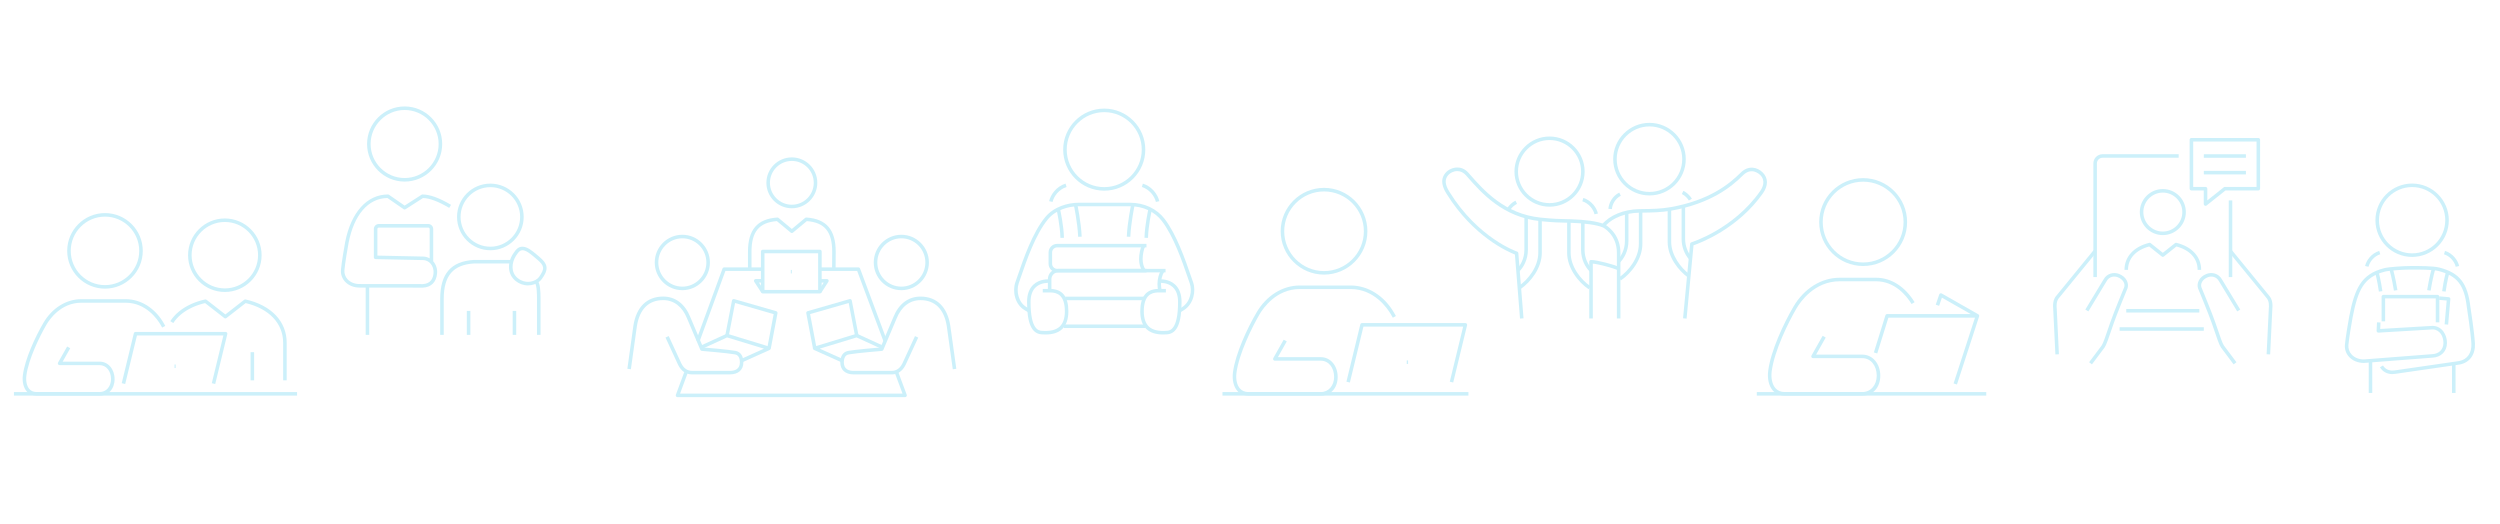 <?xml version="1.0" encoding="UTF-8"?>
<svg id="Layer_1" data-name="Layer 1" xmlns="http://www.w3.org/2000/svg" viewBox="0 0 1094.4 229.27">
  <defs>
    <style>
      .cls-1 {
        fill: #ccf0fa;
      }
    </style>
  </defs>
  <g>
    <path class="cls-1" d="M698,93.8c-.48-2.16-2.47-4.8-5.32-5.67l.45-1.48c3.58,1.09,5.82,4.3,6.38,6.82l-1.51.34Z"/>
    <path class="cls-1" d="M705.63,91.52l-1.55-.09c.14-2.36,1.68-5.6,4.76-7.12l.69,1.39c-2.41,1.19-3.79,3.83-3.9,5.82Z"/>
    <path class="cls-1" d="M739.32,87.79c-.55-.88-1.53-2.09-3.08-2.86l.69-1.39c1.48.74,2.77,1.92,3.71,3.43l-1.32.82Z"/>
    <path class="cls-1" d="M661,92.09l-1.31-.82c.94-1.51,2.23-2.7,3.71-3.43l.69,1.39c-1.22.6-2.29,1.59-3.08,2.86Z"/>
    <g>
      <path class="cls-1" d="M722.08,85.56c-8.76,0-15.89-7.13-15.89-15.89s7.13-15.89,15.89-15.89,15.88,7.13,15.88,15.89-7.12,15.89-15.88,15.89ZM722.08,55.34c-7.91,0-14.34,6.43-14.34,14.34s6.43,14.34,14.34,14.34,14.33-6.43,14.33-14.34-6.43-14.34-14.33-14.34Z"/>
      <path class="cls-1" d="M678.33,90.48c-8.47,0-15.36-6.89-15.36-15.36s6.89-15.36,15.36-15.36,15.36,6.89,15.36,15.36-6.89,15.36-15.36,15.36ZM678.33,61.3c-7.62,0-13.81,6.2-13.81,13.81s6.2,13.81,13.81,13.81,13.81-6.2,13.81-13.81-6.2-13.81-13.81-13.81Z"/>
      <path class="cls-1" d="M697.26,139.41h-1.55v-24.83c0-.43.35-.78.78-.78,2.74,0,10.18,2.08,12.33,3.03l-.63,1.42c-1.96-.87-8.06-2.55-10.92-2.85v24Z"/>
      <path class="cls-1" d="M665.4,139.47l-2.23-28.05c-2.92-1.13-18.26-7.75-29.98-26.66-1.48-2.4-3.13-5.96-.34-9.17,1.19-1.37,3.18-2.25,5.07-2.26,1.3-.04,3.24.4,4.97,2.37l.56.64c6.06,6.91,15.22,17.34,31.04,18.93,5.73.58,8.46.62,10.86.66.73.01,1.44.02,2.2.05,6.58.2,11.47.9,14.54,2.07l-.55,1.45c-2.91-1.11-7.63-1.77-14.04-1.97-.75-.03-1.45-.04-2.17-.05-2.43-.04-5.19-.08-10.99-.66-16.43-1.65-25.83-12.36-32.05-19.44l-.56-.64c-1.08-1.22-2.35-1.84-3.79-1.84,0,0,0,0-.02,0-1.67,0-3.16.87-3.91,1.72-1.66,1.91-1.51,4.11.49,7.34,12.63,20.38,29.47,26.13,29.64,26.18.3.1.51.36.53.67l2.27,28.54-1.55.12Z"/>
      <path class="cls-1" d="M738.31,139.48l-1.54-.15,3.09-32.59c.03-.31.25-.58.55-.67.18-.06,18.38-5.7,30.09-22.38,1.1-1.56,2.56-4.55.06-7.07-.38-.37-3.78-3.59-7.48.08-5.21,5.18-14.14,12.42-31.42,15.51-4.37.78-8.91.83-12.23.87-.67,0-1.3.01-1.88.03-5.94.12-11.27,2.15-14.49,5.47,1.92,1.25,6.3,4.9,6.3,12.13v28.7h-1.55v-28.7c0-8.07-6.05-11.12-6.3-11.25-.21-.11-.37-.3-.42-.54-.05-.23.01-.48.16-.66,3.41-4.07,9.49-6.57,16.27-6.71.58-.01,1.22-.02,1.9-.03,3.44-.04,7.73-.08,11.97-.85,16.86-3.01,25.54-10.05,30.6-15.08,3.38-3.36,7.3-2.46,9.67-.07,2.41,2.43,2.45,5.73.11,9.06-10.92,15.56-27.34,21.76-30.41,22.81l-3.04,32.08Z"/>
    </g>
    <path class="cls-1" d="M665.04,118.9l-1.08-1.12c1.62-1.56,3.35-4.58,3.35-8.4v-14.12h1.55v14.12c0,4.31-1.97,7.74-3.82,9.52Z"/>
    <path class="cls-1" d="M665.54,126.62l-.87-1.28c4.35-2.96,8.73-8.65,8.73-14.69v-14.47h1.55v14.47c0,6.62-4.73,12.79-9.41,15.98Z"/>
    <path class="cls-1" d="M695.94,118.9c-1.85-1.78-3.82-5.21-3.82-9.52v-12.44h1.55v12.44c0,3.82,1.73,6.84,3.35,8.4l-1.08,1.12Z"/>
    <path class="cls-1" d="M695.43,126.62c-4.68-3.18-9.41-9.36-9.41-15.98v-13.94h1.55v13.94c0,6.05,4.39,11.74,8.73,14.69l-.87,1.28Z"/>
    <path class="cls-1" d="M709.05,115.04l-1.08-1.11c1.62-1.56,3.35-4.59,3.35-8.4v-12.44h1.55v12.44c0,4.3-1.97,7.73-3.82,9.51Z"/>
    <path class="cls-1" d="M709.56,122.76l-.87-1.28c4.35-2.96,8.73-8.65,8.73-14.69v-13.94h1.55v13.94c0,6.61-4.73,12.79-9.41,15.98Z"/>
    <path class="cls-1" d="M739.4,113.56c-2.05-2.31-3.27-5.65-3.27-8.93v-14.13h1.55v14.13c0,2.91,1.08,5.87,2.88,7.9l-1.16,1.03Z"/>
    <path class="cls-1" d="M738.84,121.43c-4.06-2.98-8.81-8.84-8.81-15.55v-14.47h1.55v14.47c0,5.73,4.1,11.31,8.17,14.3l-.92,1.25Z"/>
  </g>
  <g>
    <rect class="cls-1" x="535.15" y="171.63" width="107.67" height="1.55"/>
    <path class="cls-1" d="M578.21,173.18h-31.67c-2.01,0-3.71-.72-4.91-2.08-1.6-1.82-2.31-4.83-1.9-8.05,1.03-8.11,6.2-19.21,10.32-26.25,4.32-7.4,11.4-11.82,18.92-11.82h22.31c7.52,0,14.59,4.42,18.92,11.82.28.48.57.99.87,1.53l-1.35.76c-.3-.53-.58-1.03-.86-1.51-1.51-2.59-7.26-11.05-17.58-11.05h-22.31c-10.32,0-16.06,8.46-17.58,11.05-3.25,5.57-9.04,17.24-10.12,25.66-.36,2.79.21,5.35,1.52,6.83.91,1.03,2.17,1.56,3.74,1.56h31.67c3.37,0,5.82-2.79,5.82-6.63,0-4.12-2.45-7.1-5.82-7.1h-20.13c-.28,0-.53-.15-.67-.38-.14-.24-.14-.53,0-.77l4.55-8.05,1.35.76-3.89,6.89h18.8c4.2,0,7.37,3.72,7.37,8.65s-3.1,8.18-7.37,8.18Z"/>
    <path class="cls-1" d="M636.17,167.45l-1.51-.37,5.85-24.11h-43.65l-5.94,24.48-1.51-.37,6.08-25.07c.08-.35.4-.59.75-.59h45.24c.24,0,.46.11.61.3.15.19.2.43.14.66l-6.08,25.07Z"/>
    <rect class="cls-1" x="615.82" y="157.78" width=".58" height="1.55"/>
    <path class="cls-1" d="M579.61,120.21c-10.47,0-18.98-8.52-18.98-18.99s8.51-18.98,18.98-18.98,18.98,8.51,18.98,18.98-8.51,18.99-18.98,18.99ZM579.61,83.8c-9.61,0-17.43,7.82-17.43,17.43s7.82,17.44,17.43,17.44,17.43-7.82,17.43-17.44-7.82-17.43-17.43-17.43Z"/>
  </g>
  <g>
    <path class="cls-1" d="M177.13,79.49c-9.07,0-16.44-7.38-16.44-16.45s7.38-16.44,16.44-16.44,16.44,7.38,16.44,16.44-7.37,16.45-16.44,16.45ZM177.13,48.15c-8.21,0-14.89,6.68-14.89,14.89s6.68,14.89,14.89,14.89,14.89-6.68,14.89-14.89-6.68-14.89-14.89-14.89Z"/>
    <path class="cls-1" d="M185.07,125.92l-27.74-.03c-2.49,0-4.78-.94-6.29-2.58-1.31-1.42-1.95-3.26-1.79-5.2.25-3,1.54-10.57,1.84-12.08,2.54-13.08,9.55-20.9,18.76-20.9.16,0,.31.05.44.14l6.84,4.73,7.41-4.75c.12-.08.27-.12.42-.12,3.22,0,7.31,1.48,12.48,4.54l-.79,1.34c-4.8-2.83-8.56-4.25-11.47-4.32l-7.65,4.9c-.26.17-.6.17-.86-.02l-7.07-4.89c-8.41.13-14.6,7.28-17,19.65-.35,1.74-1.59,9.15-1.82,11.91-.12,1.52.36,2.91,1.38,4.02,1.22,1.32,3.1,2.08,5.16,2.08l27.71.03c3.6-.14,4.58-2.69,4.76-4.8.13-1.56-.36-3.09-1.34-4.2-.59-.66-1.63-1.46-3.2-1.51l-20.84-.43c-.42,0-.76-.35-.76-.78v-12.42c0-1.2.97-2.17,2.17-2.17h21.64c1.2,0,2.18.97,2.18,2.17v14.14c1.25,1.42,1.87,3.36,1.7,5.33-.32,3.81-2.61,6.08-6.27,6.22ZM165.21,111.89l20.08.42c1,.03,1.96.3,2.8.79v-12.86c0-.34-.28-.62-.62-.62h-21.64c-.34,0-.62.28-.62.62v11.66Z"/>
    <rect class="cls-1" x="160.08" y="125.12" width="1.55" height="21.47"/>
    <path class="cls-1" d="M194.25,146.59h-1.55v-15.71c0-11.01,4.66-16.45,14.66-17.09h16.55s0,1.55,0,1.55h-16.5c-9.09.59-13.16,5.38-13.16,15.54v15.71Z"/>
    <path class="cls-1" d="M214.65,109.55c-8.04,0-14.58-6.55-14.58-14.59s6.54-14.58,14.58-14.58,14.6,6.54,14.6,14.58-6.55,14.59-14.6,14.59ZM214.65,81.93c-7.19,0-13.03,5.85-13.03,13.03s5.85,13.04,13.03,13.04,13.04-5.85,13.04-13.04-5.85-13.03-13.04-13.03Z"/>
    <path class="cls-1" d="M231.14,124.94c-2,0-3.91-.69-5.51-2-3.31-2.7-3.76-7.53-1.1-11.74,1.48-2.36,2.57-3.2,4.16-3.21,2.15,0,4.24,1.76,6.27,3.46h0l.24.2c3.04,2.55,5.66,4.74,2.9,9.1l-.18.3c-.34.57-.87,1.44-1.71,2.13-1.38,1.13-3.19,1.75-5.08,1.75ZM228.74,109.55c-.77,0-1.45.19-2.89,2.48-1.82,2.88-2.36,7.15.77,9.71,1.67,1.36,3.39,1.65,4.53,1.65,1.51,0,3.01-.51,4.1-1.4.63-.52,1.07-1.25,1.36-1.73l.21-.34c1.95-3.08.7-4.32-2.59-7.07l-.25-.21c-1.73-1.45-3.69-3.1-5.24-3.1Z"/>
    <path class="cls-1" d="M236.62,146.59h-1.55v-15.9c0-1.43,0-5.79-.95-6.91l1.18-1.01c1.18,1.37,1.33,4.77,1.33,7.92v15.9Z"/>
    <rect class="cls-1" x="204.36" y="136.1" width="1.55" height="10.5"/>
    <rect class="cls-1" x="224.43" y="136.1" width="1.55" height="10.5"/>
  </g>
  <g>
    <path class="cls-1" d="M460.77,88.4l-1.51-.34c.63-2.83,3.16-6.45,7.19-7.68l.45,1.48c-3.29,1-5.58,4.05-6.13,6.54Z"/>
    <path class="cls-1" d="M506,88.4c-.56-2.49-2.85-5.53-6.14-6.54l.45-1.48c4.04,1.23,6.56,4.85,7.2,7.68l-1.51.34Z"/>
    <path class="cls-1" d="M464.21,104.13c-.12-5.31-1.6-11.94-1.62-12l1.51-.34c.06.28,1.53,6.85,1.66,12.31l-1.55.04Z"/>
    <path class="cls-1" d="M471.97,103.66c-.25-6.09-1.88-13.89-1.9-13.96l1.52-.32c.02.08,1.68,8,1.93,14.22l-1.55.06Z"/>
    <path class="cls-1" d="M502.56,104.13l-1.55-.03c.12-5.46,1.59-12.03,1.65-12.31l1.51.34c-.02.07-1.5,6.7-1.61,12Z"/>
    <path class="cls-1" d="M494.81,103.66l-1.55-.06c.25-6.22,1.92-14.14,1.93-14.22l1.52.32c-.02.08-1.65,7.87-1.9,13.96Z"/>
    <path class="cls-1" d="M483.39,83.47c-9.91,0-17.97-8.06-17.97-17.96s8.06-17.97,17.97-17.97,17.97,8.06,17.97,17.97-8.06,17.96-17.97,17.96ZM483.39,49.09c-9.05,0-16.42,7.37-16.42,16.42s7.36,16.41,16.42,16.41,16.42-7.36,16.42-16.41-7.36-16.42-16.42-16.42Z"/>
    <path class="cls-1" d="M501.88,119.24h-39.09c-2.08,0-3.77-1.69-3.77-3.77v-4.95c0-2.08,1.69-3.77,3.77-3.77h39.09v1.55h-39.09c-1.23,0-2.22,1-2.22,2.22v4.95c0,1.22,1,2.22,2.22,2.22h39.09v1.55Z"/>
    <path class="cls-1" d="M500.14,118.85c-.97-1.47-1.5-3.4-1.5-5.41s.5-4.89,1.34-6.28l1.33.8c-.67,1.11-1.11,3.73-1.11,5.48s.44,3.34,1.25,4.56l-1.29.85Z"/>
    <path class="cls-1" d="M460.27,127.25h-1.55v-5.08c0-2.47,2.01-4.47,4.48-4.47h47.03v1.55h-47.03c-1.61,0-2.93,1.31-2.93,2.92v5.08Z"/>
    <path class="cls-1" d="M457.68,146.43c-.57,0-1.16-.03-1.78-.07-4.3-.33-6.3-4.83-6.3-14.16,0-3.35.95-5.93,2.83-7.65,2.77-2.55,6.51-2.27,6.67-2.25l-.13,1.54s-3.24-.23-5.51,1.86c-1.54,1.42-2.32,3.61-2.32,6.5,0,12.24,3.66,12.52,4.87,12.61,3.65.28,6.23-.32,7.88-1.85,1.5-1.4,2.26-3.64,2.26-6.69-.02-7.09-3.31-8.13-6.17-8.25h-3.5v-1.55h3.53c5.16.21,7.67,3.42,7.68,9.8,0,3.49-.92,6.13-2.75,7.83-1.69,1.56-4.08,2.33-7.27,2.33Z"/>
    <path class="cls-1" d="M506.99,127.38c-.13-.73-.3-2.17-.3-2.96,0-2.31.58-4.55,1.63-6.29l1.33.8c-.91,1.51-1.41,3.46-1.41,5.49,0,.7.17,2.04.28,2.7l-1.53.26Z"/>
    <path class="cls-1" d="M509.19,146.43c-3.2,0-5.59-.77-7.28-2.33-1.83-1.7-2.76-4.34-2.75-7.83.02-6.38,2.52-9.59,7.66-9.8h3.56v1.55h-3.53c-2.83.12-6.12,1.16-6.14,8.25,0,3.04.75,5.29,2.25,6.69,1.65,1.53,4.24,2.14,7.88,1.85,1.2-.09,4.86-.38,4.86-12.61,0-2.89-.78-5.08-2.32-6.5-2.26-2.09-5.47-1.86-5.51-1.86l-.13-1.54c.16-.02,3.9-.3,6.67,2.25,1.88,1.73,2.83,4.3,2.83,7.65,0,9.33-2,13.83-6.29,14.16-.62.05-1.22.07-1.78.07Z"/>
    <rect class="cls-1" x="466.31" y="129.87" width="34.48" height="1.55"/>
    <rect class="cls-1" x="465.73" y="142.05" width="35.64" height="1.55"/>
    <path class="cls-1" d="M450.11,136.76l-1.57-.98c-4.28-2.48-5.44-8.3-4.04-12.28.3-.86.62-1.79.97-2.79,2.57-7.49,6.46-18.81,12.05-25.63,3.83-4.66,10.03-6.33,14.56-6.33h22.63c6.19,0,11.71,2.59,15.15,7.1,5.23,6.85,9.02,17.83,11.52,25.09.31.91.61,1.76.89,2.55,1.37,3.91.27,9.56-3.96,12.27l-1.56.93-.79-1.33,1.54-.92c3.55-2.28,4.48-7.1,3.31-10.44-.28-.79-.57-1.65-.89-2.56-2.47-7.17-6.21-18.01-11.29-24.66-3.15-4.12-8.22-6.49-13.92-6.49h-22.63c-4.18,0-9.88,1.51-13.36,5.75-5.41,6.6-9.25,17.76-11.78,25.15-.35,1-.67,1.94-.97,2.8-1.2,3.4-.13,8.41,3.38,10.43l1.6.99-.82,1.32Z"/>
  </g>
  <g>
    <path class="cls-1" d="M865.24,138.92l-15.16-8.62-1.21,3.58-1.47-.5,1.51-4.47c.07-.22.24-.39.46-.48.21-.08.46-.06.66.05l15.97,9.09-.77,1.35Z"/>
    <path class="cls-1" d="M856.67,168.32l-1.47-.48,9.37-28.79h-37.9l-4.89,15.68-1.48-.46,5.06-16.23c.1-.32.4-.55.74-.55h39.54c.25,0,.48.12.63.32.15.2.19.46.11.7l-9.7,29.8Z"/>
    <rect class="cls-1" x="769.06" y="171.63" width="100.44" height="1.55"/>
    <path class="cls-1" d="M815.25,173.18h-33.97c-2.14,0-3.94-.77-5.22-2.22-1.7-1.94-2.46-5.15-2.02-8.6,1.11-8.69,6.65-20.59,11.06-28.13,4.63-7.92,12.19-12.65,20.24-12.65h15.9c6.64,0,12.65,3.8,16.9,10.7l-1.32.81c-2.29-3.72-7.37-9.96-15.58-9.96h-15.9c-11.1,0-17.27,9.09-18.9,11.88-3.49,5.97-9.71,18.5-10.86,27.55-.38,3.01.23,5.77,1.65,7.37.99,1.12,2.35,1.69,4.06,1.69h33.97c3.65,0,6.3-3.01,6.3-7.16,0-4.45-2.65-7.67-6.3-7.67h-21.59c-.28,0-.53-.15-.67-.38-.14-.24-.14-.53,0-.77l4.88-8.63,1.35.76-4.22,7.47h20.26c4.48,0,7.85,3.97,7.85,9.22s-3.3,8.71-7.85,8.71Z"/>
    <path class="cls-1" d="M815.61,116.45c-10.61,0-19.24-8.63-19.24-19.24s8.63-19.23,19.24-19.23,19.24,8.63,19.24,19.23-8.63,19.24-19.24,19.24ZM815.61,79.53c-9.75,0-17.69,7.93-17.69,17.68s7.93,17.69,17.69,17.69,17.69-7.94,17.69-17.69-7.93-17.68-17.69-17.68Z"/>
  </g>
  <g>
    <rect class="cls-1" x="6.1" y="171.63" width="123.94" height="1.55"/>
    <path class="cls-1" d="M43.63,173.18h-27.59c-1.78,0-3.29-.64-4.35-1.85-1.41-1.6-2.04-4.26-1.68-7.1.9-7.08,5.41-16.76,9-22.91,3.79-6.48,9.98-10.35,16.57-10.35h19.44c6.59,0,12.78,3.87,16.57,10.35.25.42.5.87.76,1.33l-1.35.76c-.26-.46-.51-.9-.75-1.31-1.31-2.25-6.29-9.58-15.23-9.58h-19.44c-8.94,0-13.92,7.33-15.23,9.58-2.83,4.85-7.87,15-8.8,22.32-.31,2.41.18,4.6,1.3,5.88.77.88,1.85,1.32,3.19,1.32h27.59c2.88,0,4.97-2.39,4.97-5.68,0-3.53-2.09-6.09-4.97-6.09h-17.54c-.28,0-.53-.15-.67-.38-.14-.24-.14-.53,0-.77l3.97-7.01,1.35.76-3.31,5.86h16.21c3.72,0,6.52,3.28,6.52,7.64s-2.74,7.23-6.52,7.23Z"/>
    <path class="cls-1" d="M94.23,168.11l-1.51-.37,5.07-20.89h-37.83l-5.16,21.25-1.51-.37,5.3-21.84c.08-.35.4-.59.75-.59h39.42c.24,0,.46.11.61.3.15.19.2.43.14.66l-5.3,21.84Z"/>
    <rect class="cls-1" x="76.4" y="159.56" width=".51" height="1.55"/>
    <path class="cls-1" d="M45.96,126.36c-9.12,0-16.54-7.42-16.54-16.54s7.42-16.54,16.54-16.54,16.54,7.42,16.54,16.54-7.42,16.54-16.54,16.54ZM45.96,94.83c-8.26,0-14.99,6.72-14.99,14.99s6.72,14.99,14.99,14.99,14.99-6.72,14.99-14.99-6.72-14.99-14.99-14.99Z"/>
    <path class="cls-1" d="M125.5,166.48h-1.55v-16.41c0-8.48-6.13-14.96-16.41-17.39l-8.41,6.55c-.28.22-.67.22-.95,0l-8.41-6.55c-1.97.46-3.82,1.09-5.51,1.86-3.71,1.69-6.54,4.01-8.41,6.88l-1.3-.84c2.03-3.12,5.08-5.63,9.06-7.45,1.88-.86,3.96-1.55,6.17-2.04.23-.05.46,0,.65.15l8.22,6.41,8.23-6.41c.18-.14.42-.19.65-.15,11.25,2.53,17.97,9.62,17.97,18.98v16.41Z"/>
    <path class="cls-1" d="M98.43,127.81c-8.88,0-16.1-7.22-16.1-16.09s7.22-16.09,16.1-16.09,16.09,7.22,16.09,16.09-7.22,16.09-16.09,16.09ZM98.43,97.17c-8.02,0-14.55,6.52-14.55,14.54s6.53,14.54,14.55,14.54,14.54-6.52,14.54-14.54-6.52-14.54-14.54-14.54Z"/>
    <rect class="cls-1" x="109.69" y="154.17" width="1.55" height="12.32"/>
  </g>
  <g>
    <path class="cls-1" d="M915.77,159.5l-1.24-.94c1.29-1.7,4.73-6.23,5.48-7.3.65-.92,1.62-3.78,3.56-9.48l.28-.81c1.37-4,5.88-14.89,6.07-15.35.4-1.36-.42-3.31-2.84-4.26-1.56-.62-3.75-.35-4.88,1.73l-8,13.23-1.33-.8,7.98-13.2c1.49-2.74,4.55-3.29,6.8-2.4,3.28,1.3,4.36,4.12,3.72,6.23-.07.18-4.7,11.38-6.06,15.33l-.27.81c-2.11,6.2-2.98,8.77-3.76,9.87-.77,1.09-4.22,5.63-5.51,7.34Z"/>
    <path class="cls-1" d="M899.77,155.15l-.95-19.74c-.12-1.58-.33-4.22,1.57-6.22l16.13-19.73,1.2.98-16.17,19.77c-1.46,1.55-1.3,3.59-1.19,5.08l.02.27.93,19.52-1.55.07Z"/>
    <path class="cls-1" d="M977.78,159.5c-1.3-1.71-4.74-6.25-5.51-7.34-.78-1.11-1.65-3.67-3.76-9.87l-.28-.81c-1.36-3.95-5.99-15.15-6.03-15.26-.66-2.18.41-5,3.7-6.3,2.24-.89,5.31-.35,6.82,2.43l7.97,13.17-1.33.8-7.98-13.2c-1.15-2.1-3.34-2.38-4.9-1.76-2.42.96-3.24,2.91-2.81,4.34.17.39,4.67,11.28,6.04,15.28l.28.81c1.94,5.7,2.91,8.56,3.56,9.48.75,1.06,4.19,5.59,5.48,7.29l-1.24.94Z"/>
    <path class="cls-1" d="M993.78,155.15l-1.55-.07.95-19.79c.12-1.49.27-3.53-1.15-5.03l-16.21-19.81,1.2-.98,16.17,19.77c1.86,1.96,1.66,4.6,1.54,6.18l-.02.26-.93,19.48Z"/>
    <path class="cls-1" d="M917.94,121.29h-1.55v-49.77c0-2.21,1.8-4.01,4.01-4.01h33.33v1.55h-33.33c-1.36,0-2.46,1.1-2.46,2.46v49.77Z"/>
    <rect class="cls-1" x="930.79" y="135.26" width="31.98" height="1.55"/>
    <path class="cls-1" d="M946.8,102.92c-5.56,0-10.08-4.52-10.08-10.08s4.52-10.08,10.08-10.08,10.08,4.52,10.08,10.08-4.52,10.08-10.08,10.08ZM946.8,84.31c-4.7,0-8.53,3.83-8.53,8.53s3.83,8.53,8.53,8.53,8.53-3.83,8.53-8.53-3.83-8.53-8.53-8.53Z"/>
    <path class="cls-1" d="M963.58,118.15h-1.55c0-4.96-3.38-8.68-9.28-10.25l-5.47,4.37c-.28.23-.68.23-.97,0l-5.47-4.37c-5.9,1.57-9.28,5.29-9.28,10.25h-1.55c0-5.75,4.05-10.18,10.83-11.85.23-.06.48,0,.67.15l5.29,4.22,5.29-4.22c.19-.15.43-.2.67-.15,6.78,1.67,10.82,6.1,10.82,11.85Z"/>
    <path class="cls-1" d="M965.49,90.11c-.12,0-.23-.03-.34-.08-.27-.13-.44-.4-.44-.7v-5.96h-5.4c-.43,0-.78-.35-.78-.78v-21.41c0-.43.35-.78.78-.78h29.29c.43,0,.78.35.78.78v21.41c0,.43-.35.78-.78.78h-14.37l-8.26,6.57c-.14.11-.31.17-.48.17ZM960.09,81.82h5.4c.43,0,.78.35.78.78v5.13l7.21-5.74c.14-.11.31-.17.48-.17h13.87v-19.86h-27.74v19.86Z"/>
    <rect class="cls-1" x="975.66" y="87.74" width="1.55" height="33.56"/>
    <rect class="cls-1" x="927.88" y="143.25" width="36.86" height="1.55"/>
    <rect class="cls-1" x="964.75" y="67.52" width="18.42" height="1.55"/>
    <rect class="cls-1" x="964.75" y="74.8" width="18.42" height="1.55"/>
  </g>
  <g>
    <rect class="cls-1" x="346.19" y="118.15" width=".44" height="1.55"/>
    <path class="cls-1" d="M346.64,91.17c-6.14,0-11.14-5-11.14-11.14s5-11.13,11.14-11.13,11.14,5,11.14,11.13-5,11.14-11.14,11.14ZM346.64,70.45c-5.29,0-9.59,4.3-9.59,9.58s4.3,9.59,9.59,9.59,9.59-4.3,9.59-9.59-4.3-9.58-9.59-9.58Z"/>
    <path class="cls-1" d="M365.8,117.28h-1.55s.05-7.09.05-7.09c0-8.77-3.32-12.79-11.1-13.4l-6.07,5.04c-.29.24-.7.24-.99,0l-6.06-5.04c-7.78.61-11.1,4.64-11.1,13.41v7.08h-1.55v-7.08c0-9.64,4.08-14.4,12.85-14.98.2-.03.39.05.55.18l5.8,4.83,5.81-4.83c.15-.13.34-.2.55-.18,8.77.58,12.85,5.34,12.85,14.98l-.05,7.09Z"/>
    <path class="cls-1" d="M386.78,149.52l-11.55-30.92h-16.31v-1.55h16.85c.32,0,.61.2.73.5l11.73,31.42-1.45.54Z"/>
    <path class="cls-1" d="M306.23,149.52l-1.46-.53,11.51-31.42c.11-.31.4-.51.73-.51h16.88v1.55h-16.34l-11.32,30.92Z"/>
    <path class="cls-1" d="M396.21,173.86h-99.62c-.25,0-.49-.12-.64-.33-.15-.21-.18-.47-.09-.71l3.7-10,1.45.54-3.31,8.95h97.39l-3.54-9.52,1.45-.54,3.93,10.57c.09.24.05.5-.09.71-.15.21-.38.33-.64.33Z"/>
    <path class="cls-1" d="M358.92,128.46h-25.03c-.43,0-.78-.35-.78-.78v-17.58c0-.43.35-.78.78-.78h25.03c.43,0,.78.35.78.78v17.58c0,.43-.35.78-.78.78ZM334.66,126.91h23.48v-16.03h-23.48v16.03Z"/>
    <path class="cls-1" d="M333.24,128.1l-3.08-4.76c-.15-.24-.17-.54-.03-.79.14-.25.4-.4.68-.4h3.08v1.55h-1.66l2.31,3.56-1.3.84Z"/>
    <path class="cls-1" d="M359.57,128.1l-1.3-.84,2.31-3.56h-1.66v-1.55h3.08c.28,0,.55.16.68.4.14.25.12.55-.03.79l-3.08,4.76Z"/>
    <path class="cls-1" d="M319.56,163.9h-16.59c-2.67,0-4.8-1.46-6.14-4.21l-5.5-11.92,1.41-.65,5.5,11.91c1.07,2.2,2.67,3.32,4.74,3.32h16.59c1.97,0,4.32-.65,4.32-3.73s-1.7-3.4-2.26-3.5c-3.51-.61-14.3-1.5-14.41-1.51-.29-.02-.54-.2-.65-.47l-5.82-13.77c-2.08-5.15-5.78-7.99-10.42-7.99-6.36,0-10.35,3.94-11.52,11.41l-2.63,18.86-1.54-.22,2.63-18.88c1.3-8.21,5.93-12.73,13.06-12.73,5.31,0,9.52,3.18,11.85,8.94l5.63,13.33c2.15.18,10.88.93,14.07,1.49,1.32.23,3.55,1.18,3.55,5.03,0,3.3-2.2,5.28-5.87,5.28Z"/>
    <path class="cls-1" d="M298.7,127.03c-6.66,0-12.08-5.44-12.08-12.13s5.42-12.13,12.08-12.13,12.07,5.44,12.07,12.13-5.42,12.13-12.07,12.13ZM298.7,104.32c-5.8,0-10.52,4.75-10.52,10.58s4.72,10.58,10.52,10.58,10.52-4.75,10.52-10.58-4.72-10.58-10.52-10.58Z"/>
    <path class="cls-1" d="M324.98,158.58l-.64-1.41,10.08-4.54-16.13-4.92-10.82,4.96-.65-1.41,11.09-5.08c.17-.08.37-.09.55-.04l18.38,5.61c.31.1.53.37.55.69.02.32-.16.62-.46.76l-11.96,5.38Z"/>
    <path class="cls-1" d="M337.39,152.62l-1.52-.29,2.81-14.82-16.89-4.86-2.77,14.37-1.52-.29,2.94-15.2c.04-.21.17-.4.36-.51s.41-.14.62-.08l18.39,5.29c.38.11.62.5.55.89l-2.94,15.51Z"/>
    <path class="cls-1" d="M390.3,163.9h-16.59c-3.68,0-5.87-1.97-5.87-5.28,0-3.85,2.22-4.8,3.55-5.03,3.19-.55,11.92-1.31,14.07-1.49l5.64-13.34c2.33-5.76,6.53-8.93,11.85-8.93,7.12,0,11.76,4.52,13.05,12.72l2.63,18.89-1.54.22-2.63-18.88c-1.18-7.45-5.16-11.39-11.52-11.39-4.64,0-8.34,2.83-10.41,7.98l-5.82,13.78c-.11.27-.36.45-.65.47-.11,0-10.9.9-14.4,1.51-.56.1-2.26.39-2.26,3.5s2.35,3.73,4.32,3.73h16.59c2.07,0,3.66-1.12,4.75-3.34l5.49-11.89,1.41.65-5.5,11.91c-1.36,2.77-3.48,4.22-6.15,4.22Z"/>
    <path class="cls-1" d="M394.57,127.03c-6.66,0-12.08-5.44-12.08-12.13s5.42-12.13,12.08-12.13,12.07,5.44,12.07,12.13-5.42,12.13-12.07,12.13ZM394.57,104.32c-5.8,0-10.52,4.75-10.52,10.58s4.72,10.58,10.52,10.58,10.52-4.75,10.52-10.58-4.72-10.58-10.52-10.58Z"/>
    <path class="cls-1" d="M368.3,158.58l-11.97-5.38c-.29-.13-.48-.43-.46-.76.02-.32.24-.6.55-.69l18.38-5.61c.18-.06.38-.04.55.04l11.09,5.08-.65,1.41-10.82-4.96-16.13,4.92,10.09,4.54-.64,1.41Z"/>
    <path class="cls-1" d="M355.89,152.62l-2.94-15.51c-.07-.39.16-.78.55-.89l18.39-5.29c.21-.06.43-.03.62.08.19.11.31.3.36.51l2.94,15.2-1.52.29-2.77-14.37-16.89,4.86,2.81,14.82-1.52.29Z"/>
  </g>
  <g>
    <path class="cls-1" d="M1041.38,127.66c-.61-4.47-1.6-8.17-1.61-8.21l1.5-.4s1.02,3.82,1.65,8.4l-1.54.21Z"/>
    <path class="cls-1" d="M1047.96,127.23c-.79-5.11-1.95-9.21-1.96-9.25l1.49-.42s1.19,4.22,2,9.43l-1.53.24Z"/>
    <path class="cls-1" d="M1070.61,127.66l-1.54-.21c.62-4.58,1.6-8.25,1.65-8.4l1.5.4s-1,3.73-1.61,8.21Z"/>
    <path class="cls-1" d="M1064.04,127.23l-1.53-.24c.81-5.21,1.99-9.39,2-9.43l1.49.42s-1.17,4.14-1.96,9.25Z"/>
    <path class="cls-1" d="M1055.93,112.47c-8.86,0-16.06-7.2-16.06-16.06s7.2-16.06,16.06-16.06,16.06,7.2,16.06,16.06-7.2,16.06-16.06,16.06ZM1055.93,81.89c-8,0-14.51,6.51-14.51,14.51s6.51,14.51,14.51,14.51,14.51-6.51,14.51-14.51-6.51-14.51-14.51-14.51Z"/>
    <path class="cls-1" d="M1047.3,163.77c-2.33,0-4.31-1.07-5.45-2.99l1.33-.79c1.02,1.72,2.89,2.5,5.14,2.15l28.23-4.09c3.54-.7,5.54-3.55,5.32-7.63-.26-4.77-1.97-15.8-1.98-15.91-1.14-9.77-4.27-13.77-12.4-15.87-2.52-.65-8.63-.63-11.57-.63h-.88c-2.59,0-9.03.38-11.05.9-9.22,2.37-11.8,8.07-14.09,19.93-.36,1.79-1.63,9.4-1.86,12.22-.12,1.54.38,3.01,1.43,4.15,1.25,1.36,3.18,2.14,5.3,2.14l29.91-2.31c3-.12,4.93-2.03,4.96-4.89.02-2.88-1.57-5.85-4.68-5.94l-23.76,1.41c-.22.03-.43-.07-.59-.22-.16-.15-.24-.37-.23-.59l.17-3.7,1.55.07-.13,2.83,22.97-1.36c4.13.12,6.28,3.96,6.25,7.5-.03,3.7-2.61,6.28-6.42,6.43l-29.94,2.31h0c-2.6,0-4.95-.96-6.49-2.64-1.34-1.45-1.99-3.35-1.83-5.32.25-3.07,1.58-10.85,1.89-12.39,2.37-12.27,5.26-18.57,15.23-21.13,2.29-.59,9.07-.95,11.43-.95h.87c3.23-.01,9.25-.03,11.96.68,8.79,2.27,12.33,6.76,13.55,17.16.07.43,1.73,11.19,1.99,16.03.26,4.85-2.27,8.39-6.61,9.24l-28.26,4.09c-.42.07-.84.1-1.25.1Z"/>
    <rect class="cls-1" x="1036.93" y="158.15" width="1.55" height="13.87"/>
    <rect class="cls-1" x="1073.39" y="159.18" width="1.55" height="12.84"/>
    <path class="cls-1" d="M1067.83,141.1h-1.55v-10.46h-22.17v10.02h-1.55v-10.79c0-.43.35-.78.78-.78h23.72c.43,0,.78.35.78.78v11.23Z"/>
    <path class="cls-1" d="M1071.69,142.11l-1.54-.13.91-10.42-3.33-.29.13-1.54,4.1.36c.21.02.4.12.53.27s.2.36.18.56l-.97,11.19Z"/>
    <path class="cls-1" d="M1036.85,116.78l-1.51-.34c.55-2.44,2.72-5.55,6.19-6.61l.45,1.48c-2.75.84-4.66,3.38-5.13,5.46Z"/>
    <path class="cls-1" d="M1075.01,116.78c-.47-2.08-2.38-4.63-5.13-5.46l.45-1.48c3.47,1.06,5.64,4.17,6.19,6.61l-1.51.34Z"/>
  </g>
</svg>